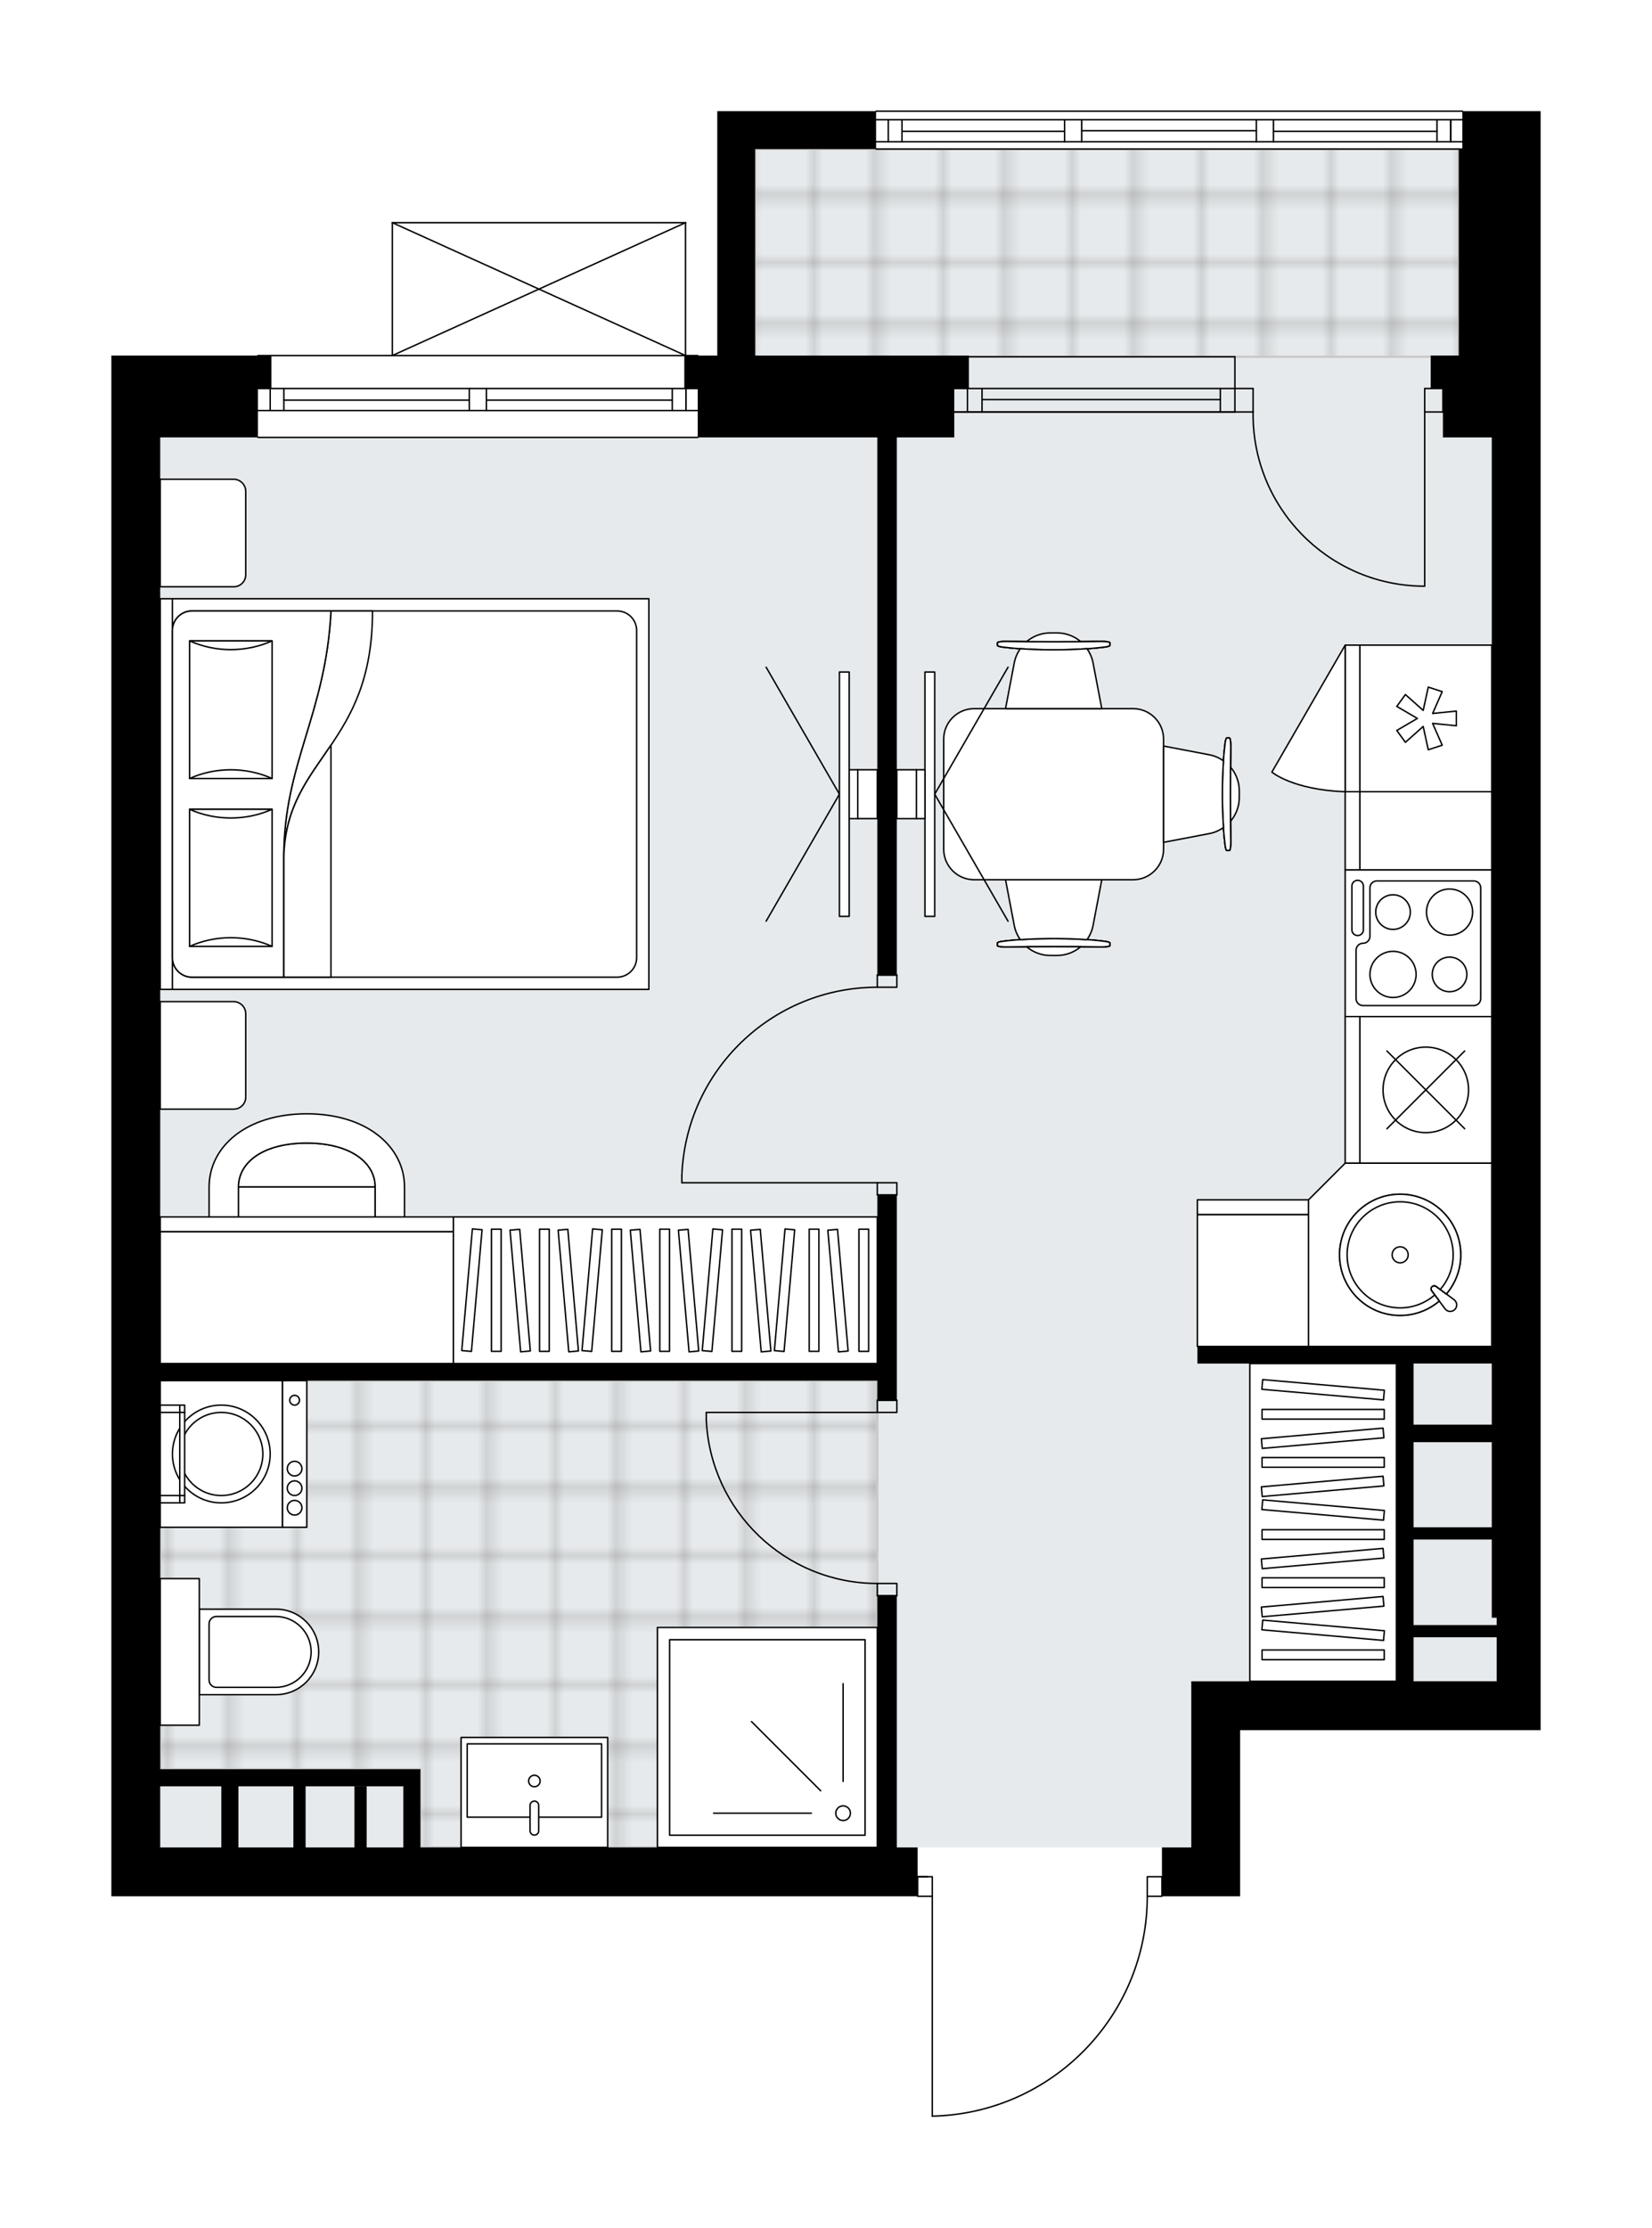 <svg xmlns="http://www.w3.org/2000/svg" xmlns:xlink="http://www.w3.org/1999/xlink" height="2000px" id="Layer_1" style="enable-background:new 0 0 1483.4 2000;" version="1.1" viewBox="0 0 1483.4 2000" width="1483.4px" x="0px" y="0px" xml:space="preserve">
<style type="text/css">
	.st0{fill:none;}
	.st1{opacity:0.25;fill:none;stroke:#010101;stroke-width:0.4;stroke-miterlimit:10;}
	.st2{fill:#FFFFFF;}
	.st3{fill:#E7EAEC;}
	.st4{fill:url(#SVGID_1_);stroke:#C8C8C8;stroke-width:2;stroke-linecap:round;stroke-linejoin:round;stroke-miterlimit:10;}
	
		.st5{fill:url(#SVGID_00000056414059006150360020000015820765544076689839_);stroke:#C8C8C8;stroke-width:2;stroke-linecap:round;stroke-linejoin:round;stroke-miterlimit:10;}
	.st6{fill:none;stroke:#000000;stroke-width:1.3;stroke-linecap:round;stroke-linejoin:round;stroke-miterlimit:10;}
	.st7{fill:#FFFFFF;stroke:#000000;stroke-width:1.3;stroke-linecap:round;stroke-linejoin:round;stroke-miterlimit:10;}
	.st8{fill:none;stroke:#000000;stroke-width:1.3;stroke-linecap:round;stroke-linejoin:round;}
	.st9{fill:none;stroke:#000000;stroke-width:1.3;stroke-linecap:round;stroke-linejoin:round;stroke-dasharray:9.705,9.705;}
	.st10{font-family: 'Arial-BoldMT','Arial'; font-weight:bold;}
	.st11{font-size:116.091px;}
	.st12{font-size:96.742px;}
	.st13{font-family: 'ArialMT','Arial';}
	.st14{font-size:40px;}
</style>
<pattern height="14.57" id="New_Pattern_Swatch_2" patternUnits="userSpaceOnUse" style="overflow:visible;" viewBox="7.49 -22.06 14.57 14.57" width="14.57" x="-5688.67" y="2245.51">
	<g>
		<rect class="st0" height="14.57" width="14.57" x="7.49" y="-22.06" />
		<g>
			<rect class="st1" height="7.29" width="7.29" x="14.77" y="-7.49" />
		</g>
		<g>
			<rect class="st1" height="7.29" width="7.29" x="0.2" y="-7.49" />
		</g>
		<g>
			<rect class="st1" height="7.29" width="7.29" x="22.06" y="-14.77" />
		</g>
		<g>
			<rect class="st1" height="7.29" width="7.29" x="7.49" y="-14.77" />
			<rect class="st1" height="7.29" width="7.29" x="14.77" y="-22.06" />
		</g>
		<g>
			<rect class="st1" height="7.29" width="7.29" x="0.2" y="-22.06" />
		</g>
		<g>
			<rect class="st1" height="7.29" width="7.29" x="22.06" y="-29.35" />
		</g>
		<g>
			<rect class="st1" height="7.29" width="7.29" x="7.49" y="-29.35" />
		</g>
	</g>
</pattern>
<path class="st2" d="M1383.4,99.81v73.49V319.2v73.49v1015.75v43.88v100.92h-39.49h-230.35v105.3v43.88H1044v0  c0,0.36-0.29,0.65-0.65,0.65h-12.52c-0.17,51.84-20.2,100.78-56.47,137.86c-36.42,37.24-85.15,58.38-137.22,59.54c0,0-0.01,0-0.01,0  c-0.09,0-0.17-0.02-0.25-0.05c-0.04-0.02-0.07-0.05-0.11-0.07c-0.03-0.02-0.07-0.04-0.09-0.06c-0.04-0.03-0.06-0.08-0.08-0.12  c-0.02-0.03-0.04-0.05-0.06-0.08c-0.02-0.05-0.02-0.1-0.03-0.15c-0.01-0.03-0.02-0.06-0.02-0.1c0,0,0,0,0-0.01c0,0,0-0.01,0-0.01  v-196.75h-12.51c-0.36,0-0.65-0.29-0.65-0.65v0H100v-43.88v-351.02V743.71V392.69v-43.88V319.2h43.88h87.1c0,0,0,0,0,0  c0-0.36,0.29-0.65,0.65-0.65h120.01V199.9c0,0,0-0.01,0-0.01c0-0.04,0.01-0.07,0.02-0.11c0.01-0.05,0.01-0.1,0.03-0.15  c0,0,0,0,0-0.01c0.01-0.02,0.03-0.04,0.04-0.06c0.03-0.05,0.06-0.1,0.1-0.14c0.03-0.03,0.06-0.04,0.09-0.06  c0.04-0.03,0.08-0.06,0.12-0.07c0.04-0.02,0.08-0.02,0.12-0.02c0.04-0.01,0.07-0.02,0.11-0.02h263.26c0.04,0,0.07,0.02,0.11,0.02  c0.04,0.01,0.09,0.01,0.13,0.03c0.04,0.02,0.08,0.05,0.12,0.07c0.03,0.02,0.06,0.04,0.09,0.06c0.04,0.04,0.07,0.09,0.1,0.14  c0.01,0.02,0.03,0.04,0.04,0.06c0,0,0,0,0,0.01c0.02,0.05,0.02,0.1,0.03,0.15c0.01,0.04,0.02,0.07,0.02,0.11c0,0,0,0.01,0,0.01  v118.65h10.32c0.36,0,0.65,0.29,0.65,0.65c0,0,0,0,0,0h16.9V99.81h34h107.95c0-0.36,0.29-0.65,0.65-0.65h526.52  c0.36,0,0.65,0.29,0.65,0.65h0.45H1383.4z" id="background" />
<g id="floor">
	<polygon class="st3" points="1343.91,319.2 1314.84,319.2 1314.84,133.82 678.08,133.82 678.08,319.2 678.19,319.2 678.19,392.69    143.88,392.69 143.88,1658.54 1069.68,1658.54 1069.68,1509.36 1343.91,1509.36  " />
	<pattern id="SVGID_1_" patternTransform="matrix(7.739 0 0 7.739 9755.574 59879.707)" xlink:href="#New_Pattern_Swatch_2">
	</pattern>
	<rect class="st4" height="186.48" width="631.83" x="678.08" y="133.82" />
	
		<pattern id="SVGID_00000150804520953814494250000007130577360802018994_" patternTransform="matrix(7.739 0 0 7.739 9755.574 59879.707)" xlink:href="#New_Pattern_Swatch_2">
	</pattern>
	
		<polygon points="   241.51,1239.51 214.08,1239.51 143.88,1239.51 143.88,1588.34 377.16,1588.34 377.16,1658.54 787.77,1658.54 787.77,1239.51  " style="fill:url(#SVGID_00000150804520953814494250000007130577360802018994_);stroke:#C8C8C8;stroke-width:2;stroke-linecap:round;stroke-linejoin:round;stroke-miterlimit:10;" />
	<g id="LINE_00000111884517009428575930000003123296731976147363_">
		<line class="st6" x1="1108.87" x2="856.88" y1="369.83" y2="369.83" />
	</g>
	<g id="LINE_00000157294169192265524510000007867280463745594806_">
		<line class="st6" x1="1108.87" x2="856.88" y1="348.81" y2="348.81" />
	</g>
	<g id="LINE_00000106866590085122556790000004596588431652279689_">
		<line class="st6" x1="1095.79" x2="881.79" y1="358.74" y2="358.74" />
	</g>
	<g id="LINE_00000111912507515925932040000003594608550433307819_">
		<line class="st6" x1="868.72" x2="868.72" y1="369.83" y2="348.81" />
	</g>
	<g id="LINE_00000008855585608953889280000013311507298242323105_">
		<line class="st6" x1="1095.79" x2="1095.79" y1="369.83" y2="348.81" />
	</g>
	<g id="LINE_00000029044987482846331710000000607347822691496874_">
		<line class="st6" x1="1108.87" x2="856.88" y1="369.83" y2="369.83" />
	</g>
	<g id="LINE_00000136393778950016956790000012716230340964690342_">
		<line class="st6" x1="856.88" x2="1108.87" y1="320.29" y2="320.29" />
	</g>
	<g id="LINE_00000124148615510713462890000005174137114064980378_">
		<line class="st6" x1="881.79" x2="881.79" y1="369.84" y2="348.83" />
	</g>
	<g id="LINE_00000000942406947621413030000005116222765870569117_">
		<line class="st6" x1="1108.87" x2="1108.87" y1="369.83" y2="320.29" />
	</g>
	<g id="LINE_00000069400193882669884700000002478322455088060327_">
		<line class="st6" x1="1313.2" x2="786.67" y1="133.82" y2="133.82" />
	</g>
	<g id="LINE_00000008112213562829603560000015986806204318636709_">
		<line class="st6" x1="1302.62" x2="1302.62" y1="127.24" y2="107.49" />
	</g>
	<g id="LINE_00000027604250601909787400000015982142057772983683_">
		<line class="st6" x1="797.64" x2="797.64" y1="127.24" y2="107.49" />
	</g>
	<g id="LINE_00000142864807376069282960000017022145757543382716_">
		<line class="st6" x1="1143.5" x2="1290.33" y1="117.91" y2="117.91" />
	</g>
	<g id="LINE_00000171685770035249742660000010266344805970149538_">
		<line class="st6" x1="809.93" x2="955.93" y1="117.91" y2="117.91" />
	</g>
	<g id="LINE_00000097466380747645298680000013256557576394273716_">
		<line class="st6" x1="809.93" x2="809.93" y1="107.49" y2="127.24" />
	</g>
	<g id="LINE_00000036956784926543864580000015647500966860084115_">
		<line class="st6" x1="1302.62" x2="1302.62" y1="127.24" y2="107.49" />
	</g>
	<g id="LINE_00000089538088576949086300000007218324283933482637_">
		<line class="st6" x1="1290.33" x2="1290.33" y1="107.49" y2="127.24" />
	</g>
	<g id="LINE_00000055701909913410264970000001277815252847071913_">
		<line class="st6" x1="1128.14" x2="1128.14" y1="127.24" y2="107.49" />
	</g>
	<g id="LINE_00000166641166417776553950000007440179356157631629_">
		<line class="st6" x1="1128.14" x2="1143.5" y1="107.49" y2="107.49" />
	</g>
	<g id="LINE_00000071558898249312820100000006226793793631900842_">
		<line class="st6" x1="1143.5" x2="1143.5" y1="107.49" y2="127.24" />
	</g>
	<g id="LINE_00000124856638886876419730000013471400116480731293_">
		<line class="st6" x1="1143.5" x2="1128.14" y1="127.24" y2="127.24" />
	</g>
	<g id="LINE_00000039113451359144908260000010363511047510656410_">
		<line class="st6" x1="786.67" x2="1313.2" y1="99.81" y2="99.81" />
	</g>
	<g id="LINE_00000105410351940276684650000011442064965510575550_">
		<line class="st6" x1="955.93" x2="955.93" y1="127.24" y2="107.49" />
	</g>
	<g id="LINE_00000044144951143547870670000001686634330331621055_">
		<line class="st6" x1="955.93" x2="971.28" y1="107.49" y2="107.49" />
	</g>
	<g id="LINE_00000031183833922113921130000005783156870375666323_">
		<line class="st6" x1="971.28" x2="971.28" y1="107.49" y2="127.24" />
	</g>
	<g id="LINE_00000052807713132239214600000004766171956712617635_">
		<line class="st6" x1="971.28" x2="955.93" y1="127.24" y2="127.24" />
	</g>
	<g id="LINE_00000133529038624794970990000005215561601865960074_">
		<line class="st6" x1="971.28" x2="1128.14" y1="117.36" y2="117.36" />
	</g>
	<g id="LWPOLYLINE_00000149352263121209750500000005770106766321235075_">
		<line class="st6" x1="955.93" x2="786.67" y1="127.24" y2="127.24" />
	</g>
	<g id="LWPOLYLINE_00000093176822701448031470000017408116217350267324_">
		<line class="st6" x1="971.28" x2="1128.14" y1="127.24" y2="127.24" />
	</g>
	<g id="LWPOLYLINE_00000062162230129148633340000017581531219956096687_">
		<line class="st6" x1="1143.5" x2="1313.2" y1="127.24" y2="127.24" />
	</g>
	<g id="LWPOLYLINE_00000163760362406996709470000009606459436425871765_">
		<line class="st6" x1="955.93" x2="786.67" y1="107.49" y2="107.49" />
	</g>
	<g id="LWPOLYLINE_00000054978537114932213000000002470521553590930871_">
		<line class="st6" x1="971.28" x2="1128.14" y1="107.49" y2="107.49" />
	</g>
	<g id="LWPOLYLINE_00000075874633541872861950000000878636774071130030_">
		<line class="st6" x1="1143.5" x2="1313.2" y1="107.49" y2="107.49" />
	</g>
	<g id="LINE_00000005945833166824674130000018075425662125548217_">
		<line class="st6" x1="626.52" x2="231.63" y1="392.69" y2="392.69" />
	</g>
	<g id="LINE_00000006680692461245127460000014395012135266716595_">
		<line class="st6" x1="231.63" x2="421.4" y1="348.81" y2="348.81" />
	</g>
	<g id="LINE_00000056416178146065394870000004351774625669931688_">
		<line class="st6" x1="436.75" x2="626.52" y1="348.81" y2="348.81" />
	</g>
	<g id="LINE_00000037670280894641791590000006060193352195749259_">
		<line class="st6" x1="615.95" x2="615.95" y1="368.56" y2="348.81" />
	</g>
	<g id="LINE_00000054948051295512768450000014188151591455782586_">
		<line class="st6" x1="242.6" x2="242.6" y1="368.56" y2="348.81" />
	</g>
	<g id="LINE_00000152234031611884806770000015686773004375655859_">
		<line class="st6" x1="231.63" x2="421.4" y1="368.56" y2="368.56" />
	</g>
	<g id="LINE_00000033367197460975185390000012706897362263458448_">
		<line class="st6" x1="436.75" x2="626.52" y1="368.56" y2="368.56" />
	</g>
	<g id="LINE_00000178894504033927109610000006254095771889374893_">
		<line class="st6" x1="436.75" x2="603.66" y1="359.23" y2="359.23" />
	</g>
	<g id="LINE_00000010274872090882109800000006101245873717775016_">
		<line class="st6" x1="254.89" x2="421.4" y1="359.23" y2="359.23" />
	</g>
	<g id="LINE_00000091697554834892322850000002630853190850618252_">
		<line class="st6" x1="254.89" x2="254.89" y1="348.81" y2="368.56" />
	</g>
	<g id="LINE_00000129891226199749536710000007362295628782549136_">
		<line class="st6" x1="615.95" x2="615.95" y1="368.56" y2="348.81" />
	</g>
	<g id="LINE_00000103246716581136415590000017444115838537227906_">
		<line class="st6" x1="603.66" x2="603.66" y1="348.81" y2="368.56" />
	</g>
	<g id="LINE_00000073680658247672304800000009407924268281364385_">
		<line class="st6" x1="421.4" x2="421.4" y1="368.56" y2="348.81" />
	</g>
	<g id="LINE_00000183249988887405281980000003553863677796298166_">
		<line class="st6" x1="421.4" x2="436.75" y1="348.81" y2="348.81" />
	</g>
	<g id="LINE_00000137830149704163605410000005517121970888939148_">
		<line class="st6" x1="436.75" x2="436.75" y1="348.81" y2="368.56" />
	</g>
	<g id="LINE_00000128462982446776708350000008320718583478158514_">
		<line class="st6" x1="436.75" x2="421.4" y1="368.56" y2="368.56" />
	</g>
	<g id="LINE_00000038384745695157986110000007776031565258828735_">
		<line class="st6" x1="231.63" x2="626.52" y1="319.2" y2="319.2" />
	</g>
	<g id="ARC_00000057149583696568879030000009048641246722358173_">
		<path class="st6" d="M837.13,1899.81c107.31-2.39,193.06-90.06,193.06-197.4" />
	</g>
	<g id="LINE_00000088845655153558226750000003139409548337411763_">
		<line class="st6" x1="832.74" x2="823.97" y1="1684.86" y2="1684.86" />
	</g>
	<g id="LINE_00000101065933886679480350000004944818778989373106_">
		<line class="st6" x1="837.13" x2="837.13" y1="1702.42" y2="1899.81" />
	</g>
	<g id="LWPOLYLINE_00000053547571014661090330000012437460785286864042_">
		<rect class="st6" height="17.55" width="13.16" x="1030.19" y="1684.86" />
	</g>
	<g id="LWPOLYLINE_00000114065351358644490970000006389069017769386937_">
		<rect class="st6" height="17.55" width="13.16" x="823.97" y="1684.86" />
	</g>
	<g id="LWPOLYLINE_00000025420132553731979330000005956348030979395980_">
		<rect class="st6" height="10.97" width="17.55" x="787.77" y="1257.07" />
	</g>
	<g id="LWPOLYLINE_00000141443718371117631890000001700238971224507554_">
		<rect class="st6" height="10.97" width="17.55" x="787.77" y="1421.6" />
	</g>
	<g id="LINE_00000152986780269990296890000006174224916966806663_">
		<line class="st6" x1="787.77" x2="805.32" y1="1257.07" y2="1257.07" />
	</g>
	<g id="LINE_00000040541284733207010900000006294473837355900606_">
		<line class="st6" x1="787.77" x2="805.32" y1="1432.57" y2="1432.57" />
	</g>
	<g id="LINE_00000097482317182458290370000013414943886110846346_">
		<line class="st6" x1="787.77" x2="634.2" y1="1268.03" y2="1268.03" />
	</g>
	<g id="ARC_00000075160018635227070440000014062006513551167127_">
		<path class="st6" d="M787.77,1421.6c-82.26-0.05-149.91-64.81-153.57-146.99" />
	</g>
	<g id="LINE_00000076604645498332296890000018348309849617884297_">
		<line class="st6" x1="634.2" x2="634.2" y1="1268.03" y2="1274.62" />
	</g>
	<g id="LWPOLYLINE_00000176021988734213233690000017463332157051759789_">
		<rect class="st6" height="10.97" width="17.55" x="787.77" y="1061.81" />
	</g>
	<g id="LWPOLYLINE_00000075874647350063228140000005195082023727166874_">
		<rect class="st6" height="10.97" width="17.55" x="787.77" y="875.34" />
	</g>
	<g id="LINE_00000140013012823987320380000016958776404196008880_">
		<line class="st6" x1="787.77" x2="805.32" y1="1072.78" y2="1072.78" />
	</g>
	<g id="LINE_00000045601262430758588940000005643560887153211817_">
		<line class="st6" x1="787.77" x2="805.32" y1="875.34" y2="875.34" />
	</g>
	<g id="LINE_00000176017239139806040750000005725280146774714258_">
		<line class="st6" x1="787.77" x2="612.26" y1="1061.81" y2="1061.81" />
	</g>
	<g id="LINE_00000003807106109826109710000002449279390649050508_">
		<line class="st6" x1="612.26" x2="612.26" y1="1055.23" y2="1061.81" />
	</g>
	<g id="ARC_00000037689649865546926090000009672466322141611161_">
		<path class="st6" d="M612.26,1055.23c3.65-94.3,81.14-168.88,175.51-168.93" />
	</g>
	<g id="ARC_00000026847234685169894930000008580715221489273241_">
		<path class="st6" d="M1125.21,369.83c-1.27,85.11,66.69,155.14,151.8,156.41c0.76,0.01,1.53,0.02,2.29,0.02" />
	</g>
	<g id="LINE_00000094593408243715738470000012471853282256992447_">
		<line class="st6" x1="1279.3" x2="1279.3" y1="369.83" y2="526.25" />
	</g>
	<g id="LINE_00000023972101103013189450000005009085092361620356_">
		<line class="st6" x1="1108.87" x2="1125.21" y1="369.83" y2="369.83" />
	</g>
	<g id="LINE_00000086694130085100302630000008815534508317853623_">
		<line class="st6" x1="1125.21" x2="1125.21" y1="369.83" y2="348.81" />
	</g>
	<g id="LINE_00000159448129737422385920000011268476711455803540_">
		<line class="st6" x1="1125.21" x2="1108.87" y1="348.81" y2="348.81" />
	</g>
	<g id="LINE_00000078738050468009984640000018049036013584263566_">
		<line class="st6" x1="1295.64" x2="1279.3" y1="348.81" y2="348.81" />
	</g>
	<g id="LINE_00000163056231189836177230000005286580592361002144_">
		<line class="st6" x1="1279.3" x2="1279.3" y1="348.81" y2="369.83" />
	</g>
	<g id="LINE_00000154410879351234095980000016823360683810503580_">
		<line class="st6" x1="1279.3" x2="1295.64" y1="369.83" y2="369.83" />
	</g>
	<g id="LINE_00000039119278891029153950000017870336186522727077_">
		<line class="st6" x1="1295.64" x2="1295.64" y1="348.81" y2="369.83" />
	</g>
	<g id="LINE_00000125571756962747380140000006523217769673199289_">
		<line class="st6" x1="352.29" x2="615.55" y1="199.9" y2="199.9" />
	</g>
	<g id="LINE_00000016765252041548016100000006652615670418797459_">
		<line class="st6" x1="615.55" x2="615.55" y1="199.9" y2="319.2" />
	</g>
	<g id="LINE_00000106110682591828758490000007899273268411423622_">
		<line class="st6" x1="352.29" x2="352.29" y1="319.2" y2="199.9" />
	</g>
	<g id="LWPOLYLINE_00000044161939163190006860000010065051755487481515_">
		<line class="st6" x1="615.55" x2="352.29" y1="319.2" y2="199.9" />
	</g>
	<g id="LWPOLYLINE_00000019648481508652542130000007927942156325399438_">
		<line class="st6" x1="352.29" x2="615.55" y1="319.2" y2="199.9" />
	</g>
	<path d="M805.32,1658.54v-225.97h-17.55v225.97H377.52v-54.85v-15.36h-21.94h-54.85H143.88v-280.81v-68.01h643.9v17.55h17.55   v-184.28h-17.55v151.38h-643.9V743.71V392.69h87.75v-43.88h12.07V319.2h-12.07h-87.75H100v29.62v43.88v351.02v563.82v351.02v43.88   h723.97v-43.88H805.32z M198.72,1658.54h-54.85v-54.85h54.85V1658.54z M263.44,1658.54h-49.36v-54.85h49.36V1658.54z    M362.16,1658.54h-32.91v-54.75h-10.97v54.75h-43.87v-54.85h26.33h54.85h6.58V1658.54z" />
	<polygon points="678.08,133.82 786.67,133.82 786.67,99.81 678.08,99.81 644.07,99.81 644.07,319.2 614.46,319.2 614.46,348.81    626.52,348.81 626.52,392.69 787.77,392.69 787.77,875.34 805.32,875.34 805.32,392.69 856.88,392.69 856.88,348.81 870.04,348.81    870.04,319.2 678.08,319.2  " />
	<path d="M1314.29,99.81h-1.19v34h-3.19V319.2h-14.26h-10.97v29.62h10.97v43.88h14.26h29.62v816.11h-264.36v15.36h178.8v174.41   v21.94v88.85h-184.28v43.88v105.3h-26.33v43.88h70.2v-43.88v-105.3h230.35h39.49v-100.92v-43.88V392.69V319.2V173.31V99.81H1314.29   z M1339.52,1224.16V1279h-70.2v-54.85H1339.52z M1339.52,1294.74v76.4h-70.2v-76.4H1339.52z M1343.91,1509.36h-74.59v-39.49h74.59   V1509.36z M1343.91,1452.32v6.58h-74.59v-38.39v-21.94v-16.45h70.2v26.33v43.88H1343.91z" />
</g>
<g id="mebel">
	<g>
		<path class="st7" d="M220.66,984.99v-74.8c0-6.06-4.91-10.97-10.97-10.97h-65.82v96.53h66.02    C215.84,995.75,220.66,990.93,220.66,984.99z" />
		<path class="st7" d="M220.66,516v-74.8c0-6.06-4.91-10.97-10.97-10.97h-65.82v96.53h66.02C215.84,526.76,220.66,521.95,220.66,516    z" />
		<g>
			
				<rect class="st7" height="10.97" transform="matrix(4.505003e-11 -1 1 4.505003e-11 -563.535 862.251)" width="350.72" x="-26" y="707.41" />
			
				<rect class="st7" height="427.8" transform="matrix(4.505003e-11 -1 1 4.505003e-11 -344.15 1081.635)" width="350.72" x="193.38" y="498.99" />
			<path class="st7" d="M154.84,859.73V566.05c0-9.69,7.86-17.55,17.55-17.55h381.73c9.69,0,17.55,7.86,17.55,17.55v293.68     c0,9.69-7.86,17.55-17.55,17.55H172.39C162.7,877.28,154.84,869.42,154.84,859.73z" />
			<path class="st7" d="M297.18,548.5c-4.49,91.73-42.29,137.19-42.32,219.78c2.99-88.38,79.78-97.81,79.62-219.79L297.18,548.5z" />
			<g>
				<path class="st7" d="M297.18,548.5c-4.49,91.73-42.29,137.19-42.32,219.78l0,108.99h-82.47c-9.69,0-17.55-7.86-17.55-17.55      V566.05c0-9.69,7.86-17.55,17.55-17.55L297.18,548.5L297.18,548.5z" />
			</g>
			
				<rect class="st7" height="74.08" transform="matrix(4.614182e-11 -1 1 4.614182e-11 -580.827 995.376)" width="123.07" x="145.74" y="751.06" />
			<path class="st7" d="M244.31,726.56c-23.27,10.42-50.81,10.42-74.08,0H244.31z" />
			<path class="st7" d="M170.23,849.64c23.27-10.42,50.81-10.42,74.08,0H170.23z" />
			
				<rect class="st7" height="74.08" transform="matrix(4.484575e-11 -1 1 4.484575e-11 -429.873 844.421)" width="123.55" x="145.5" y="600.11" />
			<path class="st7" d="M244.31,575.37c-23.27,10.46-50.81,10.46-74.08,0H244.31z" />
			<path class="st7" d="M170.23,698.92c23.27-10.46,50.81-10.46,74.08,0L170.23,698.92z" />
			<g>
				<path class="st7" d="M254.86,768.29v108.99h42.32V669.03C277.21,698.54,256.39,723.1,254.86,768.29z" />
			</g>
		</g>
	</g>
	<g>
		<g>
			<g>
				<path class="st7" d="M230.5,1175.33h90c9.06,0,16.4-7.34,16.4-16.4v-93.4H214.1v93.4      C214.1,1167.99,221.45,1175.33,230.5,1175.33z" />
				<path class="st7" d="M336.91,1065.53c0-21.31-21.44-39.32-61.43-39.32s-61.38,17.78-61.38,39.32H336.91z" />
				<path class="st7" d="M187.78,1065.53c0-35.93,33.18-65.59,87.7-65.59s87.75,30.04,87.75,65.59v93.35h-26.33v-93.35      c0-21.31-21.44-39.32-61.43-39.32s-61.38,17.78-61.38,39.32v93.35h-26.33V1065.53z" />
			</g>
		</g>
		<g>
			<rect class="st7" height="118.47" width="263.26" x="143.87" y="1105.69" />
			<rect class="st7" height="13.16" width="263.26" x="143.87" y="1092.53" />
		</g>
	</g>
	<g>
		<rect class="st7" height="285.2" width="131.63" x="1122.29" y="1224.16" />
		<g>
			<rect class="st7" height="8.72" width="109.69" x="1133.25" y="1265.33" />
			<rect class="st7" height="8.72" width="109.69" x="1133.25" y="1308.53" />
			<rect class="st7" height="8.72" width="109.69" x="1133.25" y="1373.32" />
			<rect class="st7" height="8.72" width="109.69" x="1133.25" y="1416.51" />
			<rect class="st7" height="8.72" width="109.69" x="1133.25" y="1481.3" />
			
				<rect class="st7" height="8.72" transform="matrix(0.996 0.087 -0.087 0.996 113.3 -98.8)" width="109.69" x="1133.25" y="1243.74" />
			
				<rect class="st7" height="8.72" transform="matrix(0.996 0.087 -0.087 0.996 122.711 -98.389)" width="109.69" x="1133.25" y="1351.72" />
			
				<rect class="st7" height="8.72" transform="matrix(0.996 0.087 -0.087 0.996 132.123 -97.979)" width="109.69" x="1133.25" y="1459.71" />
			
				<rect class="st7" height="8.72" transform="matrix(0.996 -0.087 0.087 0.996 -108.022 108.463)" width="109.69" x="1133.25" y="1286.93" />
			
				<rect class="st7" height="8.72" transform="matrix(0.996 -0.087 0.087 0.996 -111.787 108.628)" width="109.69" x="1133.25" y="1330.12" />
			
				<rect class="st7" height="8.72" transform="matrix(0.996 -0.087 0.087 0.996 -117.434 108.874)" width="109.69" x="1133.25" y="1394.92" />
			
				<rect class="st7" height="8.72" transform="matrix(0.996 -0.087 0.087 0.996 -121.198 109.039)" width="109.69" x="1133.25" y="1438.11" />
		</g>
	</g>
	<g>
		
			<rect class="st7" height="380.63" transform="matrix(1.435783e-10 -1 1 1.435783e-10 -560.89 1755.794)" width="131.63" x="531.64" y="968.03" />
		<g>
			
				<rect class="st7" height="8.72" transform="matrix(1.353815e-10 -1 1 1.353815e-10 -712.699 1603.986)" width="109.69" x="390.8" y="1153.98" />
			
				<rect class="st7" height="8.72" transform="matrix(1.341203e-10 -1 1 1.341203e-10 -669.505 1647.179)" width="109.69" x="433.99" y="1153.98" />
			
				<rect class="st7" height="8.72" transform="matrix(1.346515e-10 -1 1 1.346515e-10 -604.714 1711.97)" width="109.69" x="498.78" y="1153.98" />
			
				<rect class="st7" height="8.72" transform="matrix(1.347341e-10 -1 1 1.347341e-10 -561.52 1755.164)" width="109.69" x="541.98" y="1153.98" />
			
				<rect class="st7" height="8.72" transform="matrix(1.348335e-10 -1 1 1.348335e-10 -496.729 1819.955)" width="109.69" x="606.77" y="1153.98" />
			
				<rect class="st7" height="8.72" transform="matrix(0.087 -0.996 0.996 0.087 -766.846 1479.819)" width="109.69" x="369.2" y="1153.98" />
			
				<rect class="st7" height="8.72" transform="matrix(0.087 -0.996 0.996 0.087 -668.273 1587.392)" width="109.69" x="477.19" y="1153.98" />
			
				<rect class="st7" height="8.72" transform="matrix(0.087 -0.996 0.996 0.087 -569.699 1694.966)" width="109.69" x="585.17" y="1153.98" />
			
				<rect class="st7" height="8.72" transform="matrix(-0.087 -0.996 0.996 -0.087 -645.971 1724.761)" width="109.69" x="412.39" y="1153.98" />
			
				<rect class="st7" height="8.72" transform="matrix(-0.087 -0.996 0.996 -0.087 -599.013 1767.79)" width="109.69" x="455.59" y="1153.98" />
			
				<rect class="st7" height="8.72" transform="matrix(-0.087 -0.996 0.996 -0.087 -528.575 1832.334)" width="109.69" x="520.38" y="1153.98" />
			
				<rect class="st7" height="8.72" transform="matrix(-0.087 -0.996 0.996 -0.087 -481.617 1875.364)" width="109.69" x="563.57" y="1153.98" />
			
				<rect class="st7" height="8.72" transform="matrix(0.087 -0.996 0.996 0.087 -510.556 1759.51)" width="109.69" x="649.96" y="1153.98" />
			
				<rect class="st7" height="8.72" transform="matrix(-0.087 -0.996 0.996 -0.087 -411.179 1939.908)" width="109.69" x="628.36" y="1153.98" />
			
				<rect class="st7" height="8.72" transform="matrix(1.329106e-10 -1 1 1.329106e-10 -427.37 1889.314)" width="109.69" x="676.13" y="1153.98" />
			
				<rect class="st7" height="8.72" transform="matrix(1.334737e-10 -1 1 1.334737e-10 -382.722 1933.962)" width="109.69" x="720.77" y="1153.98" />
			
				<rect class="st7" height="8.72" transform="matrix(-0.087 -0.996 0.996 -0.087 -335.775 2009.003)" width="109.69" x="697.72" y="1153.98" />
		</g>
	</g>
	<g>
		<path class="st7" d="M874.8,636.18h142.6c15.15,0,27.42,12.28,27.42,27.42v98.78c0,15.15-12.28,27.42-27.42,27.42H874.8    c-15.15,0-27.42-12.28-27.42-27.42V663.6C847.37,648.46,859.65,636.18,874.8,636.18z" />
		<g>
			<g id="LINE_00000151544213962429099440000015705751522529293225_">
				<path class="st7" d="M900.51,845.06c26.55-3.34,64.67-3.34,91.23,0c3.07,0.39,4.84,0.96,4.84,1.57v0.15v2.17      c0,0.65-3.44,1.18-7.68,1.18c-28.44-0.45-57.11-0.45-85.56,0c-4.24,0-7.68-0.53-7.68-1.18v-2.17v-0.15      C895.67,846.03,897.45,845.45,900.51,845.06z" />
			</g>
			<g id="LINE_00000163785075068964481940000009612699100438167998_">
				<path class="st7" d="M900.51,845.06c26.55-3.34,64.67-3.34,91.23,0c3.07,0.39,4.84,0.96,4.84,1.57v0.15v2.17      c0,0.65-3.44,1.18-7.68,1.18c-28.44-0.45-57.11-0.45-85.56,0c-4.24,0-7.68-0.53-7.68-1.18v-2.17v-0.15      C895.67,846.03,897.45,845.45,900.51,845.06z" />
			</g>
			<g id="LINE_00000121988872936251839700000000811653984449494450_">
				<path class="st7" d="M900.51,845.06c26.55-3.34,64.67-3.34,91.23,0c3.07,0.39,4.84,0.96,4.84,1.57v0.15v2.17      c0,0.65-3.44,1.18-7.68,1.18c-28.44-0.45-57.11-0.45-85.56,0c-4.24,0-7.68-0.53-7.68-1.18v-2.17v-0.15      C895.67,846.03,897.45,845.45,900.51,845.06z" />
			</g>
			<path class="st7" d="M921.88,849.99c5.77,4.88,13.2,7.79,21.22,7.79h6.05c8.02,0,15.45-2.91,21.22-7.79     C954.21,849.85,938.04,849.85,921.88,849.99z" />
			<path class="st7" d="M902.91,789.81l7.87,41.24c0.89,4.66,2.83,8.86,5.4,12.56c19.04-1.34,40.85-1.34,59.89,0     c2.58-3.7,4.51-7.9,5.4-12.56l7.87-41.24H902.91z" />
		</g>
		<g>
			<g id="LINE_00000008857031588132210970000008550368705253575827_">
				<path class="st7" d="M1100.08,758.61c-3.34-26.55-3.34-64.67,0-91.23c0.39-3.07,0.96-4.84,1.57-4.84h0.15h2.17      c0.65,0,1.18,3.44,1.18,7.68c-0.45,28.44-0.45,57.11,0,85.56c0,4.24-0.53,7.68-1.18,7.68h-2.17h-0.15      C1101.04,763.45,1100.46,761.67,1100.08,758.61z" />
			</g>
			<g id="LINE_00000070806768929309830380000011075558750189034138_">
				<path class="st7" d="M1100.08,758.61c-3.34-26.55-3.34-64.67,0-91.23c0.39-3.07,0.96-4.84,1.57-4.84h0.15h2.17      c0.65,0,1.18,3.44,1.18,7.68c-0.45,28.44-0.45,57.11,0,85.56c0,4.24-0.53,7.68-1.18,7.68h-2.17h-0.15      C1101.04,763.45,1100.46,761.67,1100.08,758.61z" />
			</g>
			<g id="LINE_00000052789460515804651160000004282178021980262060_">
				<path class="st7" d="M1100.08,758.61c-3.34-26.55-3.34-64.67,0-91.23c0.39-3.07,0.96-4.84,1.57-4.84h0.15h2.17      c0.65,0,1.18,3.44,1.18,7.68c-0.45,28.44-0.45,57.11,0,85.56c0,4.24-0.53,7.68-1.18,7.68h-2.17h-0.15      C1101.04,763.45,1100.46,761.67,1100.08,758.61z" />
			</g>
			<path class="st7" d="M1105,737.24c4.88-5.77,7.79-13.2,7.79-21.22v-6.05c0-8.02-2.91-15.45-7.79-21.22     C1104.86,704.91,1104.86,721.07,1105,737.24z" />
			<path class="st7" d="M1044.82,756.21l41.24-7.87c4.66-0.89,8.86-2.83,12.56-5.4c-1.34-19.04-1.34-40.85,0-59.89     c-3.7-2.58-7.9-4.51-12.56-5.4l-41.24-7.87V756.21z" />
		</g>
		<g>
			<g id="LINE_00000031201095681479842650000013447300875629950386_">
				<path class="st7" d="M991.74,580.92c-26.55,3.34-64.67,3.34-91.23,0c-3.07-0.39-4.84-0.96-4.84-1.57v-0.15v-2.17      c0-0.65,3.44-1.18,7.68-1.18c28.45,0.45,57.11,0.45,85.56,0c4.24,0,7.68,0.53,7.68,1.18v2.17v0.15      C996.58,579.96,994.8,580.53,991.74,580.92z" />
			</g>
			<g id="LINE_00000111156556849814606660000000959097418338422411_">
				<path class="st7" d="M991.74,580.92c-26.55,3.34-64.67,3.34-91.23,0c-3.07-0.39-4.84-0.96-4.84-1.57v-0.15v-2.17      c0-0.65,3.44-1.18,7.68-1.18c28.45,0.45,57.11,0.45,85.56,0c4.24,0,7.68,0.53,7.68,1.18v2.17v0.15      C996.58,579.96,994.8,580.53,991.74,580.92z" />
			</g>
			<g id="LINE_00000034053554791999618160000015881034328006322327_">
				<path class="st7" d="M991.74,580.92c-26.55,3.34-64.67,3.34-91.23,0c-3.07-0.39-4.84-0.96-4.84-1.57v-0.15v-2.17      c0-0.65,3.44-1.18,7.68-1.18c28.45,0.45,57.11,0.45,85.56,0c4.24,0,7.68,0.53,7.68,1.18v2.17v0.15      C996.58,579.96,994.8,580.53,991.74,580.92z" />
			</g>
			<path class="st7" d="M970.37,575.99c-5.77-4.88-13.2-7.79-21.22-7.79h-6.05c-8.02,0-15.45,2.91-21.22,7.79     C938.04,576.14,954.21,576.14,970.37,575.99z" />
			<path class="st7" d="M989.34,636.18l-7.87-41.24c-0.89-4.66-2.83-8.86-5.4-12.56c-19.04,1.34-40.85,1.34-59.89,0     c-2.58,3.7-4.51,7.9-5.4,12.56l-7.87,41.24H989.34z" />
		</g>
	</g>
	<g>
		<g>
			<g id="LINE_00000003082848394570635090000009495625269257565584_">
				<line class="st7" x1="753.76" x2="687.95" y1="712.99" y2="826.99" />
			</g>
			<g id="LINE_00000167389279075819237310000005058350985664138638_">
				<line class="st7" x1="753.76" x2="687.95" y1="712.99" y2="599" />
			</g>
		</g>
		<rect class="st7" height="219.38" width="8.78" x="753.76" y="603.3" />
		
			<rect class="st7" height="43.88" transform="matrix(-1 -1.224647e-16 1.224647e-16 -1 1532.753 1425.984)" width="7.68" x="762.54" y="691.05" />
		<rect class="st7" height="43.88" width="17.55" x="770.22" y="691.05" />
	</g>
	<g>
		<g>
			<g id="LINE_00000065785802566467933550000016731471938234085563_">
				<line class="st7" x1="839.32" x2="905.14" y1="712.99" y2="599" />
			</g>
			<g id="LINE_00000065793003946688113420000016879804830453246095_">
				<line class="st7" x1="839.32" x2="905.14" y1="712.99" y2="826.99" />
			</g>
		</g>
		
			<rect class="st7" height="219.38" transform="matrix(-1 -1.224647e-16 1.224647e-16 -1 1669.868 1425.984)" width="8.78" x="830.55" y="603.3" />
		<rect class="st7" height="43.88" width="7.68" x="822.87" y="691.05" />
		
			<rect class="st7" height="43.88" transform="matrix(-1 -1.224647e-16 1.224647e-16 -1 1628.185 1425.984)" width="17.55" x="805.32" y="691.05" />
	</g>
	<g>
		
			<rect class="st7" height="118.47" transform="matrix(-1 -1.224647e-16 1.224647e-16 -1 2250.143 2299.13)" width="99.82" x="1075.16" y="1090.33" />
		
			<rect class="st7" height="13.16" transform="matrix(-1 -1.224647e-16 1.224647e-16 -1 2250.143 2167.499)" width="99.82" x="1075.16" y="1077.17" />
	</g>
	<g>
		
			<rect class="st7" height="118.47" transform="matrix(-1.836970e-16 1 -1 -1.836970e-16 2026.186 -534.383)" width="70.2" x="1245.18" y="686.67" />
		
			<rect class="st7" height="13.16" transform="matrix(-1.836970e-16 1 -1 -1.836970e-16 1960.37 -468.568)" width="70.2" x="1179.37" y="739.32" />
	</g>
	<g>
		<path class="st7" d="M286.18,1483.03L286.18,1483.03c0,21.2-17.19,38.39-38.39,38.39h-68.82v-76.78h68.82    C268.99,1444.64,286.18,1461.83,286.18,1483.03z" />
		
			<rect class="st7" height="35.1" transform="matrix(4.413720e-11 -1 1 4.413720e-11 -1321.607 1644.455)" width="131.63" x="95.61" y="1465.48" />
		<path class="st7" d="M279.37,1483.03L279.37,1483.03c0,17.57-14.24,31.81-31.81,31.81h-53.23c-3.64,0-6.58-2.95-6.58-6.58v-50.46    c0-3.64,2.95-6.58,6.58-6.58h53.23C265.13,1451.22,279.37,1465.46,279.37,1483.03z" />
	</g>
	<g>
		<g>
			
				<rect class="st7" height="21.94" transform="matrix(4.489748e-11 -1 1 4.489748e-11 -1040.795 1569.864)" width="131.63" x="198.72" y="1294.36" />
			
				<rect class="st7" height="109.69" transform="matrix(4.489748e-11 -1 1 4.489748e-11 -1106.61 1504.049)" width="131.63" x="132.9" y="1250.48" />
			<g id="CIRCLE_00000163770105284147635140000011052596107508102549_">
				<circle class="st7" cx="198.72" cy="1305.33" r="43.88" />
			</g>
			<g id="CIRCLE_00000033334804943572411850000007555860817033151922_">
				<circle class="st7" cx="198.72" cy="1305.33" r="37.3" />
			</g>
			<g id="CIRCLE_00000139994586601163060190000002295623306032481411_">
				<circle class="st7" cx="264.53" cy="1257.07" r="4.39" />
			</g>
			<g id="CIRCLE_00000018227406076728772140000007275473279149929378_">
				<circle class="st7" cx="264.53" cy="1318.49" r="6.58" />
			</g>
			<g id="CIRCLE_00000072996647530221359240000018233341856241192840_">
				<circle class="st7" cx="264.53" cy="1336.04" r="6.58" />
			</g>
			<g id="CIRCLE_00000170978793051989864840000005870862291111709321_">
				<circle class="st7" cx="264.53" cy="1353.59" r="6.58" />
			</g>
		</g>
		<g>
			
				<rect class="st7" height="17.55" transform="matrix(4.587892e-11 -1 1 4.587892e-11 -1193.267 1498.564)" width="6.58" x="149.36" y="1337.14" />
			
				<rect class="st7" height="4.39" transform="matrix(4.587892e-11 -1 1 4.587892e-11 -1182.298 1509.534)" width="6.58" x="160.33" y="1343.72" />
			
				<rect class="st7" height="17.55" transform="matrix(4.698470e-11 -1 1 4.698470e-11 -1112.095 1417.392)" width="6.58" x="149.36" y="1255.97" />
			
				<rect class="st7" height="4.39" transform="matrix(4.698470e-11 -1 1 4.698470e-11 -1101.125 1428.362)" width="6.58" x="160.33" y="1262.55" />
			
				<rect class="st7" height="4.39" transform="matrix(-4.462671e-11 1 -1 -4.462671e-11 1468.948 1141.711)" width="74.59" x="126.32" y="1303.14" />
		</g>
	</g>
	<g>
		
			<rect class="st7" height="197.45" transform="matrix(-1.836970e-16 1 -1 -1.836970e-16 2248.859 870.772)" width="197.45" x="590.32" y="1461.09" />
		
			<rect class="st7" height="175.51" transform="matrix(-1.836970e-16 1 -1 -1.836970e-16 2248.859 870.772)" width="175.51" x="601.29" y="1472.06" />
		<circle class="st7" cx="757.05" cy="1627.82" r="6.58" />
		<line class="st7" x1="757.05" x2="757.05" y1="1599.3" y2="1511.55" />
		<line class="st7" x1="736.89" x2="674.83" y1="1607.66" y2="1545.61" />
		<line class="st7" x1="728.53" x2="640.78" y1="1627.82" y2="1627.82" />
	</g>
	<g>
		
			<rect class="st7" height="98.72" transform="matrix(-1 -8.954050e-11 8.954050e-11 -1 959.66 3218.354)" width="131.64" x="414.01" y="1559.82" />
		
			<rect class="st7" height="65.82" transform="matrix(-1 -8.981051e-11 8.981051e-11 -1 959.705 3196.998)" width="120.66" x="419.52" y="1565.59" />
		<path class="st7" d="M479.85,1616.99L479.85,1616.99c2.14,0,3.88,1.74,3.88,3.88v22.75c0,2.14-1.74,3.88-3.88,3.88l0,0    c-2.14,0-3.88-1.74-3.88-3.88v-22.75C475.97,1618.73,477.71,1616.99,479.85,1616.99z" />
		<circle class="st7" cx="479.85" cy="1598.92" r="5.16" />
	</g>
	<g>
		
			<rect class="st7" height="131.63" transform="matrix(-1.836970e-16 1 -1 -1.836970e-16 2120.519 -426.887)" width="131.63" x="1207.89" y="781" />
		<path class="st7" d="M1323.37,790.87h-87.02c-3.43,0-6.22,2.78-6.22,6.22v43.51c0,3.43-2.78,6.22-6.22,6.22l0,0    c-3.43,0-6.22,2.78-6.22,6.22v43.51c0,3.43,2.78,6.22,6.22,6.22h99.45c3.43,0,6.22-2.78,6.22-6.22v-99.45    C1329.58,793.66,1326.8,790.87,1323.37,790.87z" />
		<path class="st7" d="M1213.9,834.72V795.5c0-2.86,2.32-5.18,5.18-5.18l0,0c2.86,0,5.18,2.32,5.18,5.18v39.22    c0,2.86-2.32,5.18-5.18,5.18l0,0C1216.22,839.9,1213.9,837.58,1213.9,834.72z" />
		<circle class="st7" cx="1301.61" cy="818.84" r="20.72" />
		<circle class="st7" cx="1250.85" cy="874.79" r="20.72" />
		<circle class="st7" cx="1250.85" cy="818.84" r="15.54" />
		<circle class="st7" cx="1301.61" cy="874.79" r="15.54" />
	</g>
	<g>
		
			<rect class="st7" height="118.47" transform="matrix(-1.836970e-16 1 -1 -1.836970e-16 2258.731 -301.838)" width="131.63" x="1214.47" y="919.21" />
		
			<rect class="st7" height="13.16" transform="matrix(-1.836970e-16 1 -1 -1.836970e-16 2192.916 -236.022)" width="131.63" x="1148.65" y="971.87" />
		<circle class="st7" cx="1280.28" cy="978.45" r="38.39" />
		<line class="st7" x1="1315.19" x2="1245.38" y1="1013.35" y2="943.54" />
		<line class="st7" x1="1245.38" x2="1315.19" y1="1013.35" y2="943.54" />
	</g>
	<g>
		
			<rect class="st7" height="118.47" transform="matrix(6.123234e-17 -1 1 6.123234e-17 635.302 1925.267)" width="131.63" x="1214.47" y="585.75" />
		
			<rect class="st7" height="13.16" transform="matrix(6.123234e-17 -1 1 6.123234e-17 569.486 1859.452)" width="131.63" x="1148.65" y="638.4" />
		<polygon class="st7" points="1286.41,649.43 1307.71,651.56 1307.71,638.4 1286.41,640.53 1295.02,620.94 1282.5,616.87     1277.94,637.78 1261.97,623.54 1254.23,634.19 1272.71,644.98 1254.23,655.78 1261.97,666.43 1277.94,652.19 1282.5,673.1     1295.02,669.03   " />
		<path class="st7" d="M1207.89,579.17l-65.82,114c0,0,18.53,15.88,65.82,17.64V579.17z" />
	</g>
	<g>
		<polygon class="st7" points="1174.98,1077.17 1174.98,1208.8 1339.52,1208.8 1339.52,1044.26 1207.89,1044.26   " />
		<g id="ARC_00000157274785396682931130000004453602646443582892_">
			<path class="st7" d="M1305.69,1166.87c0.45,0.34,0.85,0.74,1.19,1.19c1.92,2.57,1.39,6.21-1.19,8.13     c-2.57,1.92-6.21,1.39-8.13-1.19l-12.27-16.47c-0.47-0.86-0.47-1.9,0-2.76c0.76-1.41,2.53-1.94,3.94-1.17L1305.69,1166.87z" />
		</g>
		<path class="st7" d="M1292.38,1168.04l-7.09-9.51c-0.47-0.86-0.47-1.9,0-2.76c0.76-1.41,2.52-1.94,3.94-1.17l9.51,7.09    c8.04-9.48,12.92-21.74,12.92-35.15c0-30.05-24.36-54.41-54.41-54.41c-30.05,0-54.41,24.36-54.41,54.41    c0,30.05,24.36,54.41,54.41,54.41C1270.65,1180.94,1282.9,1176.07,1292.38,1168.04z" />
		<path class="st7" d="M1292.38,1168.04l-7.09-9.51c-0.47-0.86-0.47-1.9,0-2.76c0.76-1.41,2.52-1.94,3.94-1.17l9.51,7.09    c8.04-9.48,12.92-21.74,12.92-35.15c0-30.05-24.36-54.41-54.41-54.41c-30.05,0-54.41,24.36-54.41,54.41    c0,30.05,24.36,54.41,54.41,54.41C1270.65,1180.94,1282.9,1176.07,1292.38,1168.04z" />
		<path class="st7" d="M1285.29,1158.53c-0.47-0.86-0.47-1.9,0-2.76c0.76-1.41,2.52-1.94,3.94-1.17l4.05,3.02    c7.21-8.34,11.59-19.19,11.59-31.08c0-26.3-21.32-47.62-47.62-47.62c-26.3,0-47.62,21.32-47.62,47.62    c0,26.3,21.32,47.62,47.62,47.62c11.88,0,22.72-4.38,31.06-11.58L1285.29,1158.53z" />
		<circle class="st7" cx="1257.25" cy="1126.53" r="7.21" />
	</g>
</g>
</svg>